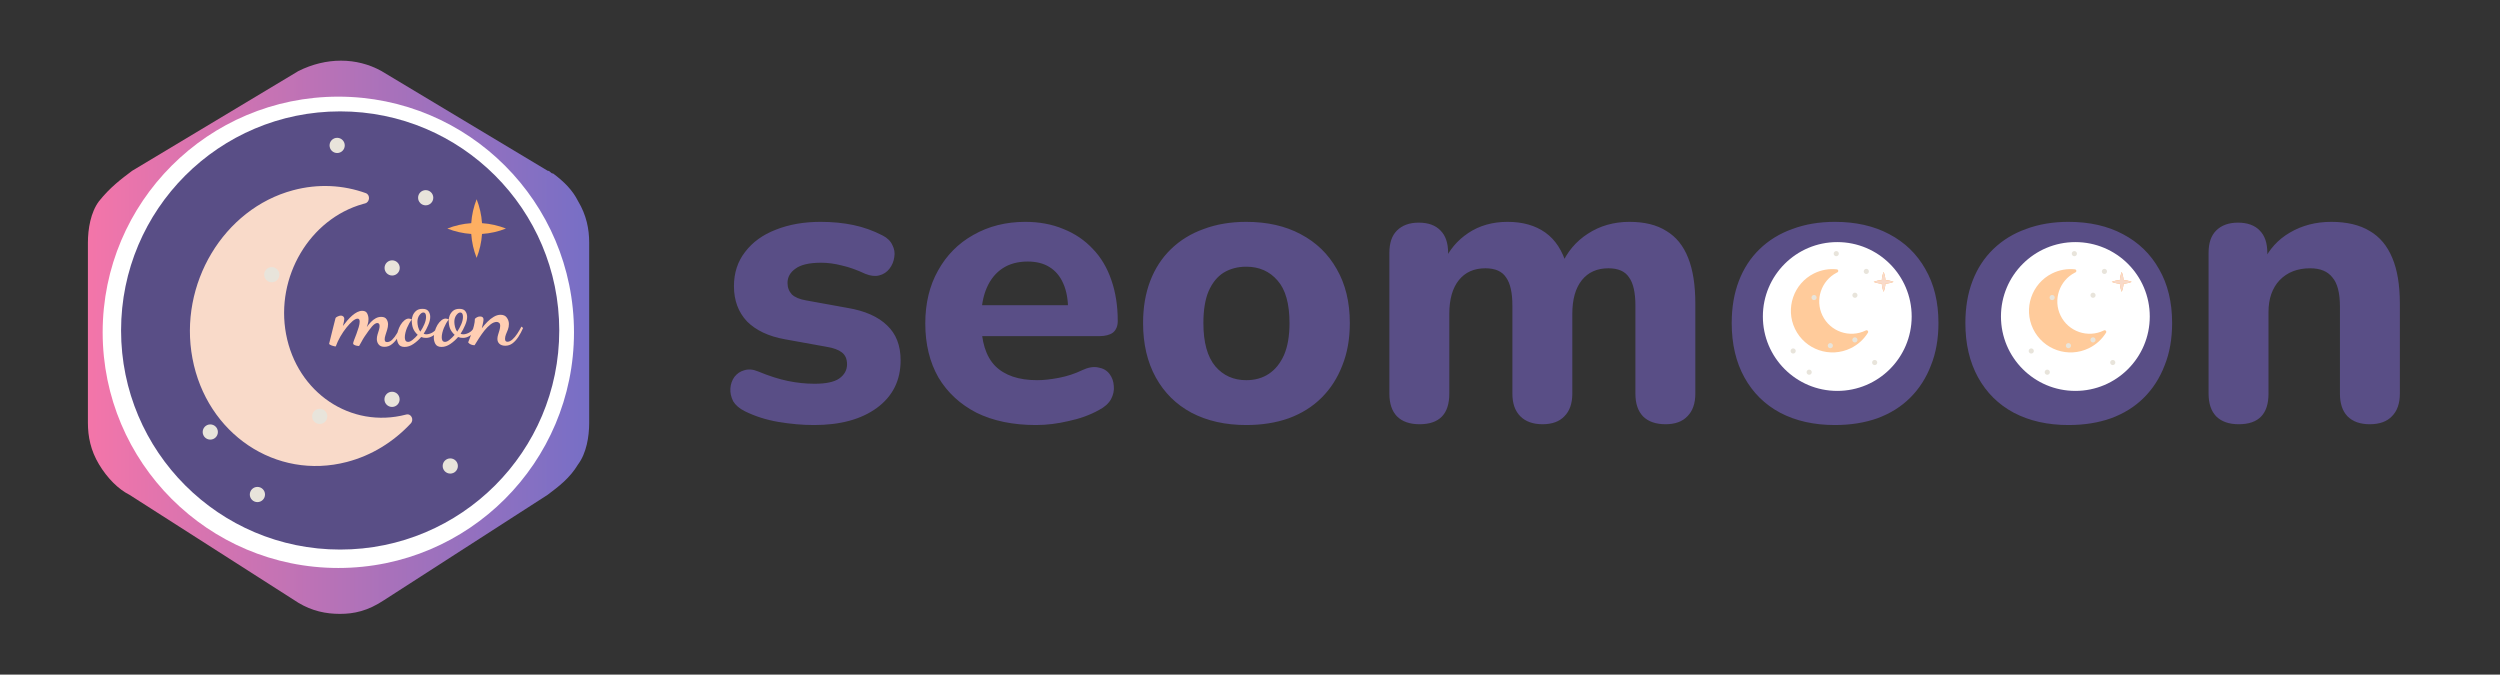 <svg width="252" height="68" viewBox="0 0 252 68" fill="none" xmlns="http://www.w3.org/2000/svg">
<rect x="0" y="0" width="252" height="68" fill="#333333" stroke="none"/>
<path d="M143.089 42.763C142.102 42.763 141.342 42.496 140.809 41.962C140.302 41.429 140.049 40.669 140.049 39.682V25.483C140.049 24.496 140.302 23.749 140.809 23.242C141.342 22.709 142.075 22.442 143.009 22.442C143.969 22.442 144.702 22.709 145.209 23.242C145.715 23.749 145.969 24.496 145.969 25.483V28.043L145.529 26.442C146.062 25.216 146.889 24.229 148.009 23.483C149.129 22.736 150.449 22.363 151.969 22.363C153.489 22.363 154.755 22.723 155.769 23.442C156.782 24.163 157.502 25.269 157.929 26.762H157.369C157.955 25.402 158.849 24.336 160.049 23.562C161.275 22.762 162.675 22.363 164.249 22.363C165.769 22.363 167.009 22.669 167.969 23.282C168.955 23.869 169.689 24.776 170.169 26.003C170.649 27.203 170.889 28.736 170.889 30.602V39.682C170.889 40.669 170.622 41.429 170.089 41.962C169.582 42.496 168.849 42.763 167.889 42.763C166.902 42.763 166.142 42.496 165.609 41.962C165.102 41.429 164.849 40.669 164.849 39.682V30.802C164.849 29.496 164.635 28.549 164.209 27.962C163.809 27.349 163.115 27.043 162.129 27.043C160.982 27.043 160.089 27.442 159.449 28.242C158.809 29.043 158.489 30.176 158.489 31.642V39.682C158.489 40.669 158.222 41.429 157.689 41.962C157.182 42.496 156.449 42.763 155.489 42.763C154.529 42.763 153.782 42.496 153.249 41.962C152.715 41.429 152.449 40.669 152.449 39.682V30.802C152.449 29.496 152.235 28.549 151.809 27.962C151.409 27.349 150.715 27.043 149.729 27.043C148.582 27.043 147.689 27.442 147.049 28.242C146.409 29.043 146.089 30.176 146.089 31.642V39.682C146.089 41.736 145.089 42.763 143.089 42.763ZM184.956 42.843C182.849 42.843 181.009 42.429 179.436 41.602C177.889 40.776 176.689 39.589 175.836 38.042C174.982 36.496 174.556 34.669 174.556 32.562C174.556 30.989 174.796 29.576 175.276 28.323C175.756 27.069 176.449 26.003 177.356 25.122C178.289 24.216 179.396 23.536 180.676 23.082C181.956 22.602 183.382 22.363 184.956 22.363C187.062 22.363 188.889 22.776 190.436 23.602C192.009 24.429 193.222 25.602 194.076 27.122C194.956 28.642 195.396 30.456 195.396 32.562C195.396 34.163 195.142 35.589 194.636 36.843C194.156 38.096 193.462 39.176 192.556 40.083C191.649 40.989 190.542 41.682 189.236 42.163C187.956 42.616 186.529 42.843 184.956 42.843ZM184.956 38.322C185.836 38.322 186.596 38.109 187.236 37.682C187.876 37.256 188.382 36.629 188.756 35.803C189.129 34.949 189.316 33.869 189.316 32.562C189.316 30.616 188.916 29.189 188.116 28.282C187.316 27.349 186.262 26.883 184.956 26.883C184.102 26.883 183.342 27.082 182.676 27.483C182.036 27.883 181.529 28.509 181.156 29.363C180.809 30.189 180.636 31.256 180.636 32.562C180.636 34.509 181.036 35.962 181.836 36.922C182.636 37.856 183.676 38.322 184.956 38.322ZM208.51 42.843C206.404 42.843 204.564 42.429 202.99 41.602C201.444 40.776 200.244 39.589 199.39 38.042C198.537 36.496 198.11 34.669 198.11 32.562C198.11 30.989 198.35 29.576 198.83 28.323C199.31 27.069 200.004 26.003 200.91 25.122C201.844 24.216 202.95 23.536 204.23 23.082C205.51 22.602 206.937 22.363 208.51 22.363C210.617 22.363 212.444 22.776 213.99 23.602C215.564 24.429 216.777 25.602 217.63 27.122C218.51 28.642 218.95 30.456 218.95 32.562C218.95 34.163 218.697 35.589 218.19 36.843C217.71 38.096 217.017 39.176 216.11 40.083C215.204 40.989 214.097 41.682 212.79 42.163C211.51 42.616 210.084 42.843 208.51 42.843ZM208.51 38.322C209.39 38.322 210.15 38.109 210.79 37.682C211.43 37.256 211.937 36.629 212.31 35.803C212.684 34.949 212.87 33.869 212.87 32.562C212.87 30.616 212.47 29.189 211.67 28.282C210.87 27.349 209.817 26.883 208.51 26.883C207.657 26.883 206.897 27.082 206.23 27.483C205.59 27.883 205.084 28.509 204.71 29.363C204.364 30.189 204.19 31.256 204.19 32.562C204.19 34.509 204.59 35.962 205.39 36.922C206.19 37.856 207.23 38.322 208.51 38.322ZM225.665 42.763C224.678 42.763 223.918 42.496 223.385 41.962C222.878 41.429 222.625 40.669 222.625 39.682V25.483C222.625 24.496 222.878 23.749 223.385 23.242C223.918 22.709 224.652 22.442 225.585 22.442C226.545 22.442 227.278 22.709 227.785 23.242C228.292 23.749 228.545 24.496 228.545 25.483V27.762L228.105 26.442C228.718 25.136 229.625 24.136 230.825 23.442C232.052 22.723 233.438 22.363 234.985 22.363C236.558 22.363 237.852 22.669 238.865 23.282C239.878 23.869 240.638 24.776 241.145 26.003C241.652 27.203 241.905 28.736 241.905 30.602V39.682C241.905 40.669 241.638 41.429 241.105 41.962C240.598 42.496 239.852 42.763 238.865 42.763C237.905 42.763 237.158 42.496 236.625 41.962C236.118 41.429 235.865 40.669 235.865 39.682V30.883C235.865 29.523 235.612 28.549 235.105 27.962C234.625 27.349 233.878 27.043 232.865 27.043C231.585 27.043 230.558 27.442 229.785 28.242C229.038 29.043 228.665 30.109 228.665 31.442V39.682C228.665 41.736 227.665 42.763 225.665 42.763Z" fill="#594E86"/>
<path d="M82.062 42.843C80.888 42.843 79.675 42.736 78.422 42.523C77.195 42.309 76.075 41.949 75.062 41.443C74.528 41.176 74.142 40.843 73.902 40.443C73.688 40.016 73.595 39.589 73.622 39.163C73.648 38.736 73.782 38.349 74.022 38.002C74.288 37.656 74.622 37.429 75.022 37.322C75.448 37.189 75.915 37.229 76.422 37.443C77.515 37.896 78.515 38.216 79.422 38.403C80.328 38.589 81.222 38.682 82.102 38.682C83.248 38.682 84.075 38.509 84.582 38.163C85.115 37.789 85.382 37.309 85.382 36.722C85.382 36.189 85.208 35.789 84.862 35.523C84.515 35.256 84.008 35.069 83.342 34.962L79.142 34.203C77.488 33.909 76.208 33.309 75.302 32.403C74.422 31.469 73.982 30.282 73.982 28.843C73.982 27.509 74.355 26.363 75.102 25.402C75.848 24.416 76.875 23.669 78.182 23.163C79.515 22.629 81.022 22.363 82.702 22.363C83.902 22.363 85.008 22.469 86.022 22.683C87.035 22.896 88.008 23.242 88.942 23.723C89.422 23.962 89.755 24.282 89.942 24.683C90.155 25.082 90.222 25.496 90.142 25.922C90.088 26.349 89.928 26.736 89.662 27.082C89.395 27.429 89.048 27.656 88.622 27.762C88.222 27.869 87.755 27.816 87.222 27.602C86.368 27.203 85.582 26.922 84.862 26.762C84.142 26.576 83.448 26.483 82.782 26.483C81.582 26.483 80.715 26.683 80.182 27.082C79.648 27.456 79.382 27.936 79.382 28.523C79.382 28.976 79.528 29.363 79.822 29.683C80.142 29.976 80.622 30.176 81.262 30.282L85.462 31.043C87.195 31.336 88.515 31.922 89.422 32.803C90.328 33.656 90.782 34.829 90.782 36.322C90.782 38.349 89.982 39.949 88.382 41.123C86.808 42.269 84.702 42.843 82.062 42.843ZM104.429 42.843C102.109 42.843 100.109 42.429 98.429 41.602C96.776 40.749 95.496 39.562 94.589 38.042C93.709 36.496 93.269 34.682 93.269 32.602C93.269 30.576 93.696 28.802 94.549 27.282C95.402 25.736 96.589 24.536 98.109 23.683C99.656 22.802 101.402 22.363 103.349 22.363C104.762 22.363 106.042 22.602 107.189 23.082C108.336 23.536 109.322 24.203 110.149 25.082C110.976 25.936 111.602 26.989 112.029 28.242C112.456 29.469 112.669 30.843 112.669 32.362C112.669 32.869 112.509 33.256 112.189 33.523C111.869 33.763 111.402 33.883 110.789 33.883H98.229V30.762H108.309L107.669 31.323C107.669 30.229 107.509 29.323 107.189 28.602C106.869 27.856 106.402 27.296 105.789 26.922C105.202 26.549 104.469 26.363 103.589 26.363C102.602 26.363 101.762 26.589 101.069 27.043C100.376 27.496 99.842 28.149 99.469 29.003C99.096 29.856 98.909 30.883 98.909 32.083V32.403C98.909 34.429 99.376 35.922 100.309 36.883C101.269 37.843 102.682 38.322 104.549 38.322C105.189 38.322 105.922 38.242 106.749 38.083C107.576 37.922 108.349 37.669 109.069 37.322C109.682 37.029 110.229 36.936 110.709 37.042C111.189 37.123 111.562 37.336 111.829 37.682C112.096 38.029 112.242 38.429 112.269 38.883C112.322 39.336 112.229 39.789 111.989 40.242C111.749 40.669 111.349 41.029 110.789 41.322C109.882 41.829 108.856 42.203 107.709 42.443C106.589 42.709 105.496 42.843 104.429 42.843ZM125.622 42.843C123.516 42.843 121.676 42.429 120.102 41.602C118.556 40.776 117.356 39.589 116.502 38.042C115.649 36.496 115.222 34.669 115.222 32.562C115.222 30.989 115.462 29.576 115.942 28.323C116.422 27.069 117.116 26.003 118.022 25.122C118.956 24.216 120.062 23.536 121.342 23.082C122.622 22.602 124.049 22.363 125.622 22.363C127.729 22.363 129.556 22.776 131.102 23.602C132.676 24.429 133.889 25.602 134.742 27.122C135.622 28.642 136.062 30.456 136.062 32.562C136.062 34.163 135.809 35.589 135.302 36.843C134.822 38.096 134.129 39.176 133.222 40.083C132.316 40.989 131.209 41.682 129.902 42.163C128.622 42.616 127.196 42.843 125.622 42.843ZM125.622 38.322C126.502 38.322 127.262 38.109 127.902 37.682C128.542 37.256 129.049 36.629 129.422 35.803C129.796 34.949 129.982 33.869 129.982 32.562C129.982 30.616 129.582 29.189 128.782 28.282C127.982 27.349 126.929 26.883 125.622 26.883C124.769 26.883 124.009 27.082 123.342 27.483C122.702 27.883 122.196 28.509 121.822 29.363C121.476 30.189 121.302 31.256 121.302 32.562C121.302 34.509 121.702 35.962 122.502 36.922C123.302 37.856 124.342 38.322 125.622 38.322Z" fill="#594E86"/>
<g clip-path="url(#clip0_7_13)">
<path d="M185.197 39.403C189.339 39.403 192.697 36.045 192.697 31.903C192.697 27.761 189.339 24.403 185.197 24.403C181.055 24.403 177.697 27.761 177.697 31.903C177.697 36.045 181.055 39.403 185.197 39.403Z" fill="white"/>
<path d="M188.073 33.309C186.449 34.107 184.484 33.429 183.698 31.796C182.935 30.212 183.581 28.287 185.145 27.484C185.165 27.473 185.186 27.463 185.207 27.453C185.351 27.382 185.312 27.165 185.152 27.149C184.385 27.068 183.586 27.197 182.843 27.567C180.796 28.588 179.941 31.089 180.935 33.149C181.949 35.25 184.478 36.121 186.568 35.094C187.304 34.733 187.887 34.184 188.288 33.535C188.373 33.396 188.224 33.235 188.078 33.306C188.076 33.307 188.075 33.308 188.073 33.309Z" fill="#FFCB9B"/>
<path d="M188.125 27.619C188.269 27.619 188.385 27.502 188.385 27.359C188.385 27.215 188.269 27.099 188.125 27.099C187.981 27.099 187.865 27.215 187.865 27.359C187.865 27.502 187.981 27.619 188.125 27.619Z" fill="#E8E4DB"/>
<path d="M186.977 30.022C187.121 30.022 187.237 29.905 187.237 29.761C187.237 29.618 187.121 29.501 186.977 29.501C186.833 29.501 186.717 29.618 186.717 29.761C186.717 29.905 186.833 30.022 186.977 30.022Z" fill="#E8E4DB"/>
<path d="M188.967 36.802C189.11 36.802 189.227 36.685 189.227 36.542C189.227 36.398 189.11 36.282 188.967 36.282C188.823 36.282 188.707 36.398 188.707 36.542C188.707 36.685 188.823 36.802 188.967 36.802Z" fill="#E8E4DB"/>
<path d="M185.095 25.828C185.238 25.828 185.355 25.712 185.355 25.568C185.355 25.424 185.238 25.308 185.095 25.308C184.951 25.308 184.834 25.424 184.834 25.568C184.834 25.712 184.951 25.828 185.095 25.828Z" fill="#E8E4DB"/>
<path d="M184.498 35.103C184.641 35.103 184.758 34.987 184.758 34.843C184.758 34.699 184.641 34.583 184.498 34.583C184.354 34.583 184.238 34.699 184.238 34.843C184.238 34.987 184.354 35.103 184.498 35.103Z" fill="#E8E4DB"/>
<path d="M180.751 35.639C180.895 35.639 181.012 35.522 181.012 35.379C181.012 35.235 180.895 35.118 180.751 35.118C180.608 35.118 180.491 35.235 180.491 35.379C180.491 35.522 180.608 35.639 180.751 35.639Z" fill="#E8E4DB"/>
<path d="M182.365 37.778C182.508 37.778 182.625 37.662 182.625 37.518C182.625 37.374 182.508 37.258 182.365 37.258C182.221 37.258 182.104 37.374 182.104 37.518C182.104 37.662 182.221 37.778 182.365 37.778Z" fill="#E8E4DB"/>
<path d="M186.973 34.52C187.117 34.52 187.233 34.404 187.233 34.26C187.233 34.117 187.117 34 186.973 34C186.829 34 186.713 34.117 186.713 34.26C186.713 34.404 186.829 34.52 186.973 34.52Z" fill="#E8E4DB"/>
<path d="M182.856 30.253C183 30.253 183.117 30.137 183.117 29.993C183.117 29.849 183 29.733 182.856 29.733C182.713 29.733 182.596 29.849 182.596 29.993C182.596 30.137 182.713 30.253 182.856 30.253Z" fill="#E8E4DB"/>
<path d="M190.054 28.598C190.341 28.579 190.616 28.515 190.873 28.414C190.616 28.313 190.341 28.249 190.054 28.229C190.034 27.942 189.97 27.666 189.869 27.41C189.768 27.666 189.704 27.942 189.684 28.229C189.397 28.248 189.122 28.312 188.865 28.414C189.122 28.515 189.397 28.579 189.684 28.598C189.704 28.886 189.768 29.161 189.869 29.418C189.97 29.161 190.034 28.886 190.054 28.598Z" fill="#FEAF62"/>
<path d="M190.054 28.598C190.341 28.579 190.616 28.515 190.873 28.414C190.616 28.313 190.341 28.249 190.054 28.229C190.034 27.942 189.97 27.666 189.869 27.41C189.768 27.666 189.704 27.942 189.684 28.229C189.397 28.248 189.122 28.312 188.865 28.414C189.122 28.515 189.397 28.579 189.684 28.598C189.704 28.886 189.768 29.161 189.869 29.418C189.97 29.161 190.034 28.886 190.054 28.598Z" fill="#F9DAC9"/>
</g>
<g clip-path="url(#clip1_7_13)">
<path d="M209.197 39.403C213.339 39.403 216.697 36.045 216.697 31.903C216.697 27.761 213.339 24.403 209.197 24.403C205.055 24.403 201.697 27.761 201.697 31.903C201.697 36.045 205.055 39.403 209.197 39.403Z" fill="white"/>
<path d="M212.073 33.309C210.449 34.107 208.484 33.429 207.698 31.796C206.935 30.212 207.581 28.287 209.145 27.484C209.165 27.473 209.186 27.463 209.207 27.453C209.351 27.382 209.312 27.165 209.152 27.149C208.385 27.068 207.586 27.197 206.843 27.567C204.796 28.588 203.941 31.089 204.935 33.149C205.949 35.25 208.478 36.121 210.568 35.094C211.304 34.733 211.887 34.184 212.288 33.535C212.373 33.396 212.224 33.235 212.078 33.306L212.073 33.309Z" fill="#FFCB9B"/>
<path d="M212.125 27.619C212.269 27.619 212.385 27.502 212.385 27.359C212.385 27.215 212.269 27.099 212.125 27.099C211.981 27.099 211.865 27.215 211.865 27.359C211.865 27.502 211.981 27.619 212.125 27.619Z" fill="#E8E4DB"/>
<path d="M210.977 30.022C211.121 30.022 211.237 29.905 211.237 29.761C211.237 29.618 211.121 29.501 210.977 29.501C210.833 29.501 210.717 29.618 210.717 29.761C210.717 29.905 210.833 30.022 210.977 30.022Z" fill="#E8E4DB"/>
<path d="M212.967 36.802C213.11 36.802 213.227 36.685 213.227 36.542C213.227 36.398 213.11 36.282 212.967 36.282C212.823 36.282 212.707 36.398 212.707 36.542C212.707 36.685 212.823 36.802 212.967 36.802Z" fill="#E8E4DB"/>
<path d="M209.095 25.828C209.238 25.828 209.355 25.712 209.355 25.568C209.355 25.424 209.238 25.308 209.095 25.308C208.951 25.308 208.834 25.424 208.834 25.568C208.834 25.712 208.951 25.828 209.095 25.828Z" fill="#E8E4DB"/>
<path d="M208.498 35.103C208.641 35.103 208.758 34.987 208.758 34.843C208.758 34.699 208.641 34.583 208.498 34.583C208.354 34.583 208.238 34.699 208.238 34.843C208.238 34.987 208.354 35.103 208.498 35.103Z" fill="#E8E4DB"/>
<path d="M204.751 35.639C204.895 35.639 205.012 35.522 205.012 35.379C205.012 35.235 204.895 35.118 204.751 35.118C204.608 35.118 204.491 35.235 204.491 35.379C204.491 35.522 204.608 35.639 204.751 35.639Z" fill="#E8E4DB"/>
<path d="M206.365 37.778C206.508 37.778 206.625 37.662 206.625 37.518C206.625 37.374 206.508 37.258 206.365 37.258C206.221 37.258 206.104 37.374 206.104 37.518C206.104 37.662 206.221 37.778 206.365 37.778Z" fill="#E8E4DB"/>
<path d="M210.973 34.52C211.117 34.52 211.233 34.404 211.233 34.26C211.233 34.117 211.117 34 210.973 34C210.829 34 210.713 34.117 210.713 34.26C210.713 34.404 210.829 34.52 210.973 34.52Z" fill="#E8E4DB"/>
<path d="M206.856 30.253C207 30.253 207.117 30.137 207.117 29.993C207.117 29.849 207 29.733 206.856 29.733C206.713 29.733 206.596 29.849 206.596 29.993C206.596 30.137 206.713 30.253 206.856 30.253Z" fill="#E8E4DB"/>
<path d="M214.054 28.598C214.341 28.579 214.616 28.515 214.873 28.414C214.616 28.313 214.341 28.249 214.054 28.229C214.034 27.942 213.97 27.666 213.869 27.41C213.768 27.666 213.704 27.942 213.684 28.229C213.397 28.248 213.122 28.312 212.865 28.414C213.122 28.515 213.397 28.579 213.684 28.598C213.704 28.886 213.768 29.161 213.869 29.418C213.97 29.161 214.034 28.886 214.054 28.598Z" fill="#FEAF62"/>
<path d="M214.054 28.598C214.341 28.579 214.616 28.515 214.873 28.414C214.616 28.313 214.341 28.249 214.054 28.229C214.034 27.942 213.97 27.666 213.869 27.41C213.768 27.666 213.704 27.942 213.684 28.229C213.397 28.248 213.122 28.312 212.865 28.414C213.122 28.515 213.397 28.579 213.684 28.598C213.704 28.886 213.768 29.161 213.869 29.418C213.97 29.161 214.034 28.886 214.054 28.598Z" fill="#F9DAC9"/>
</g>
<g clip-path="url(#clip2_7_13)">
<path d="M34.265 61.879C32.869 61.879 31.474 61.6 30.078 60.762L13.049 49.875C11.932 49.316 10.815 48.2 9.978 46.804C9.14 45.408 8.861 44.012 8.861 42.617V24.471C8.861 23.075 9.14 21.4 9.978 20.283C11.094 18.887 12.211 18.05 13.328 17.212L30.078 7.162C32.869 5.767 35.94 5.767 38.453 7.162L55.203 17.212C55.482 17.212 55.482 17.491 55.761 17.491C56.878 18.329 57.715 19.166 58.274 20.283C59.111 21.679 59.39 23.075 59.39 24.471V42.617C59.39 44.012 59.111 45.687 58.274 46.804C57.436 48.2 56.319 49.037 55.203 49.875L38.732 60.483C37.057 61.6 35.661 61.879 34.265 61.879ZM34.687 17.491C34.129 17.491 32.869 17.212 32.59 17.491L21.597 21.998C21.318 22.277 21.313 23.267 21.034 23.546C20.755 24.105 18.782 23.912 18.782 24.471L21.175 42.267C21.175 42.825 20.473 43.818 20.753 44.097C21.032 44.655 22.305 44.24 22.864 44.519L33.28 48.038C33.838 48.317 34.976 49.303 35.813 49.023L43.977 43.252C44.536 42.973 45.106 42.122 45.385 41.563C45.664 41.005 47.496 40.432 47.496 39.874L48.059 26.925C48.059 26.366 48.761 25.796 48.481 25.517C48.202 24.959 48.054 25.233 47.496 24.954C47.217 24.954 47.212 23.546 46.933 23.546L37.502 19.324C37.502 19.324 35.246 17.491 34.687 17.491Z" fill="url(#paint0_linear_7_13)"/>
<circle cx="34.103" cy="33.497" r="23.755" fill="white"/>
<g clip-path="url(#clip3_7_13)">
<path d="M34.288 55.396C46.485 55.396 56.373 45.508 56.373 33.311C56.373 21.114 46.485 11.227 34.288 11.227C22.091 11.227 12.204 21.114 12.204 33.311C12.204 45.508 22.091 55.396 34.288 55.396Z" fill="#594E86"/>
<path d="M40.924 41.791C35.376 43.238 29.944 39.599 28.834 33.671C27.757 27.922 31.216 22.071 36.587 20.561C36.657 20.541 36.728 20.522 36.798 20.504C37.291 20.377 37.342 19.637 36.871 19.467C34.606 18.648 32.081 18.497 29.54 19.177C22.532 21.051 17.989 28.641 19.398 36.121C20.834 43.747 27.826 48.427 34.967 46.565C37.481 45.909 39.677 44.53 41.401 42.686C41.767 42.294 41.44 41.656 40.942 41.786C40.936 41.788 40.93 41.789 40.924 41.791Z" fill="#F9DAC9"/>
<path d="M42.909 20.698C43.333 20.698 43.675 20.355 43.675 19.931C43.675 19.508 43.333 19.165 42.909 19.165C42.486 19.165 42.143 19.508 42.143 19.931C42.143 20.355 42.486 20.698 42.909 20.698Z" fill="#E8E4DB"/>
<path d="M39.529 27.773C39.952 27.773 40.295 27.43 40.295 27.007C40.295 26.584 39.952 26.241 39.529 26.241C39.106 26.241 38.763 26.584 38.763 27.007C38.763 27.43 39.106 27.773 39.529 27.773Z" fill="#E8E4DB"/>
<path d="M45.388 47.738C45.811 47.738 46.154 47.395 46.154 46.972C46.154 46.549 45.811 46.206 45.388 46.206C44.965 46.206 44.622 46.549 44.622 46.972C44.622 47.395 44.965 47.738 45.388 47.738Z" fill="#E8E4DB"/>
<path d="M33.986 15.425C34.409 15.425 34.752 15.082 34.752 14.658C34.752 14.235 34.409 13.892 33.986 13.892C33.563 13.892 33.22 14.235 33.22 14.658C33.22 15.082 33.563 15.425 33.986 15.425Z" fill="#E8E4DB"/>
<path d="M32.228 42.736C32.652 42.736 32.995 42.393 32.995 41.97C32.995 41.547 32.652 41.204 32.228 41.204C31.805 41.204 31.462 41.547 31.462 41.97C31.462 42.393 31.805 42.736 32.228 42.736Z" fill="#E8E4DB"/>
<path d="M21.197 44.313C21.62 44.313 21.963 43.97 21.963 43.547C21.963 43.124 21.62 42.781 21.197 42.781C20.774 42.781 20.431 43.124 20.431 43.547C20.431 43.97 20.774 44.313 21.197 44.313Z" fill="#E8E4DB"/>
<path d="M25.947 50.613C26.371 50.613 26.714 50.27 26.714 49.847C26.714 49.423 26.371 49.08 25.947 49.08C25.524 49.08 25.181 49.423 25.181 49.847C25.181 50.27 25.524 50.613 25.947 50.613Z" fill="#E8E4DB"/>
<path d="M39.517 41.02C39.94 41.02 40.283 40.677 40.283 40.254C40.283 39.831 39.94 39.488 39.517 39.488C39.094 39.488 38.751 39.831 38.751 40.254C38.751 40.677 39.094 41.02 39.517 41.02Z" fill="#E8E4DB"/>
<path d="M27.395 28.454C27.818 28.454 28.161 28.111 28.161 27.688C28.161 27.265 27.818 26.922 27.395 26.922C26.972 26.922 26.629 27.265 26.629 27.688C26.629 28.111 26.972 28.454 27.395 28.454Z" fill="#E8E4DB"/>
<path d="M48.588 23.582C49.435 23.525 50.245 23.337 51 23.038C50.245 22.74 49.435 22.552 48.588 22.495C48.531 21.648 48.343 20.838 48.045 20.083C47.747 20.838 47.558 21.648 47.501 22.495C46.655 22.552 45.844 22.74 45.089 23.038C45.844 23.337 46.655 23.525 47.501 23.582C47.558 24.428 47.747 25.239 48.045 25.994C48.343 25.239 48.531 24.428 48.588 23.582Z" fill="#FEAF62"/>
</g>
<path d="M38.755 34.961C38.495 34.961 38.301 34.884 38.175 34.73C38.048 34.577 37.985 34.394 37.985 34.181C37.985 34.027 38.008 33.874 38.055 33.721C38.101 33.567 38.148 33.417 38.195 33.27C38.241 33.117 38.265 32.98 38.265 32.861C38.265 32.747 38.241 32.67 38.195 32.63C38.155 32.584 38.101 32.56 38.035 32.56C37.881 32.56 37.701 32.677 37.495 32.91C37.295 33.144 37.045 33.484 36.745 33.931C36.638 34.09 36.538 34.261 36.445 34.441C36.351 34.614 36.268 34.761 36.195 34.88C36.135 34.88 36.055 34.87 35.955 34.85C35.861 34.831 35.778 34.8 35.705 34.761C35.631 34.727 35.595 34.681 35.595 34.62C35.595 34.56 35.628 34.444 35.695 34.27C35.761 34.097 35.838 33.897 35.925 33.67C36.011 33.437 36.088 33.211 36.155 32.99C36.221 32.764 36.255 32.574 36.255 32.42C36.255 32.327 36.238 32.254 36.205 32.2C36.171 32.147 36.118 32.12 36.045 32.12C35.905 32.12 35.735 32.204 35.535 32.37C35.341 32.537 35.135 32.757 34.915 33.031C34.701 33.297 34.498 33.597 34.305 33.931C34.118 34.257 33.965 34.587 33.845 34.92C33.771 34.92 33.681 34.904 33.575 34.87C33.468 34.844 33.375 34.807 33.295 34.761C33.215 34.721 33.175 34.684 33.175 34.651C33.175 34.644 33.198 34.55 33.245 34.37C33.291 34.184 33.348 33.954 33.415 33.681C33.481 33.407 33.551 33.127 33.625 32.84C33.698 32.554 33.761 32.304 33.815 32.09C33.835 32.017 33.908 31.954 34.035 31.901C34.161 31.84 34.271 31.811 34.365 31.811C34.458 31.811 34.538 31.84 34.605 31.901C34.671 31.96 34.705 32.041 34.705 32.141C34.705 32.207 34.691 32.304 34.665 32.431C34.638 32.557 34.605 32.7 34.565 32.861C34.705 32.674 34.851 32.49 35.005 32.31C35.165 32.124 35.328 31.957 35.495 31.811C35.668 31.664 35.838 31.547 36.005 31.46C36.178 31.374 36.348 31.331 36.515 31.331C36.761 31.331 36.928 31.421 37.015 31.601C37.101 31.774 37.145 31.964 37.145 32.17C37.145 32.257 37.138 32.344 37.125 32.431C37.111 32.511 37.091 32.594 37.065 32.681C37.045 32.761 37.015 32.857 36.975 32.971C37.101 32.784 37.238 32.614 37.385 32.461C37.538 32.3 37.701 32.174 37.875 32.081C38.048 31.987 38.231 31.941 38.425 31.941C38.685 31.941 38.865 32.02 38.965 32.181C39.065 32.334 39.115 32.504 39.115 32.691C39.115 32.864 39.085 33.047 39.025 33.24C38.971 33.427 38.915 33.607 38.855 33.781C38.801 33.947 38.775 34.09 38.775 34.211C38.775 34.277 38.791 34.34 38.825 34.401C38.858 34.454 38.925 34.48 39.025 34.48C39.205 34.48 39.378 34.397 39.545 34.23C39.711 34.064 39.865 33.861 40.005 33.62C40.151 33.374 40.275 33.141 40.375 32.92L40.545 33.13C40.438 33.404 40.298 33.684 40.125 33.971C39.958 34.251 39.761 34.484 39.535 34.67C39.308 34.864 39.048 34.961 38.755 34.961ZM40.786 34.971C40.486 34.971 40.279 34.87 40.166 34.67C40.059 34.477 40.006 34.264 40.006 34.031C40.006 33.817 40.039 33.6 40.106 33.38C40.173 33.154 40.263 32.944 40.376 32.751C40.496 32.557 40.626 32.404 40.766 32.291C40.913 32.17 41.059 32.111 41.206 32.111C41.253 32.111 41.306 32.12 41.366 32.141C41.433 32.154 41.48 32.177 41.506 32.211C41.426 32.31 41.343 32.434 41.256 32.581C41.176 32.727 41.099 32.884 41.026 33.05C40.959 33.211 40.906 33.374 40.866 33.541C40.826 33.707 40.806 33.861 40.806 34.001C40.806 34.134 40.83 34.244 40.876 34.331C40.929 34.417 41.02 34.461 41.146 34.461C41.273 34.461 41.423 34.391 41.596 34.251C41.776 34.104 41.946 33.937 42.106 33.751C41.893 33.557 41.739 33.347 41.646 33.12C41.553 32.887 41.506 32.607 41.506 32.281C41.506 32.141 41.539 31.98 41.606 31.8C41.679 31.62 41.793 31.464 41.946 31.331C42.106 31.197 42.319 31.131 42.586 31.131C42.873 31.131 43.073 31.21 43.186 31.37C43.306 31.53 43.366 31.721 43.366 31.941C43.366 32.187 43.3 32.464 43.166 32.77C43.039 33.077 42.886 33.367 42.706 33.641C42.786 33.681 42.88 33.7 42.986 33.7C43.086 33.7 43.206 33.677 43.346 33.63C43.486 33.584 43.623 33.507 43.756 33.401C43.889 33.287 43.996 33.137 44.076 32.95L44.256 33.081C44.109 33.42 43.913 33.67 43.666 33.831C43.426 33.984 43.19 34.06 42.956 34.06C42.87 34.06 42.783 34.054 42.696 34.041C42.609 34.02 42.529 33.997 42.456 33.971C42.23 34.237 41.969 34.471 41.676 34.67C41.383 34.87 41.086 34.971 40.786 34.971ZM42.366 33.431C42.526 33.197 42.663 32.947 42.776 32.681C42.889 32.414 42.946 32.167 42.946 31.941C42.946 31.787 42.923 31.677 42.876 31.61C42.83 31.537 42.76 31.5 42.666 31.5C42.539 31.5 42.41 31.59 42.276 31.77C42.143 31.951 42.076 32.177 42.076 32.45C42.076 32.59 42.099 32.761 42.146 32.961C42.2 33.16 42.273 33.317 42.366 33.431ZM44.507 34.971C44.207 34.971 44 34.87 43.887 34.67C43.78 34.477 43.727 34.264 43.727 34.031C43.727 33.817 43.76 33.6 43.827 33.38C43.894 33.154 43.984 32.944 44.097 32.751C44.217 32.557 44.347 32.404 44.487 32.291C44.634 32.17 44.78 32.111 44.927 32.111C44.974 32.111 45.027 32.12 45.087 32.141C45.154 32.154 45.2 32.177 45.227 32.211C45.147 32.31 45.064 32.434 44.977 32.581C44.897 32.727 44.82 32.884 44.747 33.05C44.68 33.211 44.627 33.374 44.587 33.541C44.547 33.707 44.527 33.861 44.527 34.001C44.527 34.134 44.55 34.244 44.597 34.331C44.65 34.417 44.74 34.461 44.867 34.461C44.994 34.461 45.144 34.391 45.317 34.251C45.497 34.104 45.667 33.937 45.827 33.751C45.614 33.557 45.46 33.347 45.367 33.12C45.274 32.887 45.227 32.607 45.227 32.281C45.227 32.141 45.26 31.98 45.327 31.8C45.4 31.62 45.514 31.464 45.667 31.331C45.827 31.197 46.04 31.131 46.307 31.131C46.594 31.131 46.794 31.21 46.907 31.37C47.027 31.53 47.087 31.721 47.087 31.941C47.087 32.187 47.02 32.464 46.887 32.77C46.76 33.077 46.607 33.367 46.427 33.641C46.507 33.681 46.6 33.7 46.707 33.7C46.807 33.7 46.927 33.677 47.067 33.63C47.207 33.584 47.344 33.507 47.477 33.401C47.61 33.287 47.717 33.137 47.797 32.95L47.977 33.081C47.83 33.42 47.634 33.67 47.387 33.831C47.147 33.984 46.91 34.06 46.677 34.06C46.59 34.06 46.504 34.054 46.417 34.041C46.33 34.02 46.25 33.997 46.177 33.971C45.95 34.237 45.69 34.471 45.397 34.67C45.104 34.87 44.807 34.971 44.507 34.971ZM46.087 33.431C46.247 33.197 46.384 32.947 46.497 32.681C46.61 32.414 46.667 32.167 46.667 31.941C46.667 31.787 46.644 31.677 46.597 31.61C46.55 31.537 46.48 31.5 46.387 31.5C46.26 31.5 46.13 31.59 45.997 31.77C45.864 31.951 45.797 32.177 45.797 32.45C45.797 32.59 45.82 32.761 45.867 32.961C45.92 33.16 45.994 33.317 46.087 33.431ZM50.938 34.85C50.678 34.85 50.478 34.784 50.338 34.651C50.204 34.524 50.138 34.361 50.138 34.16C50.138 34.027 50.161 33.887 50.208 33.74C50.254 33.587 50.301 33.434 50.348 33.281C50.394 33.127 50.418 32.98 50.418 32.84C50.418 32.694 50.381 32.594 50.308 32.541C50.241 32.48 50.161 32.45 50.068 32.45C49.868 32.45 49.661 32.534 49.448 32.7C49.241 32.861 49.038 33.064 48.838 33.31C48.644 33.557 48.461 33.814 48.288 34.081C48.114 34.347 47.964 34.587 47.838 34.8C47.711 34.8 47.591 34.777 47.478 34.73C47.364 34.691 47.268 34.617 47.188 34.511C47.194 34.477 47.234 34.377 47.308 34.211C47.374 34.037 47.451 33.834 47.538 33.6C47.624 33.361 47.701 33.111 47.768 32.85C47.834 32.59 47.868 32.354 47.868 32.141C47.914 32.087 47.984 32.034 48.078 31.98C48.178 31.927 48.281 31.901 48.388 31.901C48.621 31.901 48.738 32.001 48.738 32.2C48.738 32.281 48.721 32.401 48.688 32.56C48.661 32.714 48.621 32.891 48.568 33.09C48.741 32.857 48.931 32.637 49.138 32.431C49.344 32.224 49.558 32.057 49.778 31.93C50.004 31.797 50.231 31.73 50.458 31.73C50.744 31.73 50.954 31.827 51.088 32.02C51.228 32.214 51.298 32.427 51.298 32.66C51.298 32.861 51.264 33.047 51.198 33.221C51.131 33.394 51.064 33.557 50.998 33.711C50.938 33.864 50.908 34.014 50.908 34.16C50.908 34.267 50.931 34.344 50.978 34.391C51.031 34.431 51.088 34.45 51.148 34.45C51.308 34.45 51.474 34.374 51.648 34.221C51.821 34.067 51.984 33.874 52.138 33.641C52.298 33.401 52.438 33.16 52.558 32.92L52.728 33.06C52.588 33.387 52.428 33.687 52.248 33.961C52.074 34.227 51.878 34.444 51.658 34.611C51.444 34.77 51.204 34.85 50.938 34.85Z" fill="url(#paint1_linear_7_13)"/>
</g>
<defs>
<linearGradient id="paint0_linear_7_13" x1="8.769" y1="34.077" x2="59.304" y2="34.077" gradientUnits="userSpaceOnUse">
<stop stop-color="#F475A9"/>
<stop offset="1" stop-color="#776FC6"/>
</linearGradient>
<linearGradient id="paint1_linear_7_13" x1="43.019" y1="44.69" x2="43.019" y2="-34.418" gradientUnits="userSpaceOnUse">
<stop offset="0.286" stop-color="#FFCEB3"/>
<stop offset="1" stop-color="#594E86"/>
</linearGradient>
<clipPath id="clip0_7_13">
<rect width="15" height="15" fill="white" transform="translate(177.697 24.402)"/>
</clipPath>
<clipPath id="clip1_7_13">
<rect width="15" height="15" fill="white" transform="translate(201.697 24.402)"/>
</clipPath>
<clipPath id="clip2_7_13">
<rect width="67" height="67" fill="white" transform="translate(0.697 0.462)"/>
</clipPath>
<clipPath id="clip3_7_13">
<rect width="44.169" height="44.169" fill="white" transform="translate(12.204 11.226)"/>
</clipPath>
</defs>
</svg>

